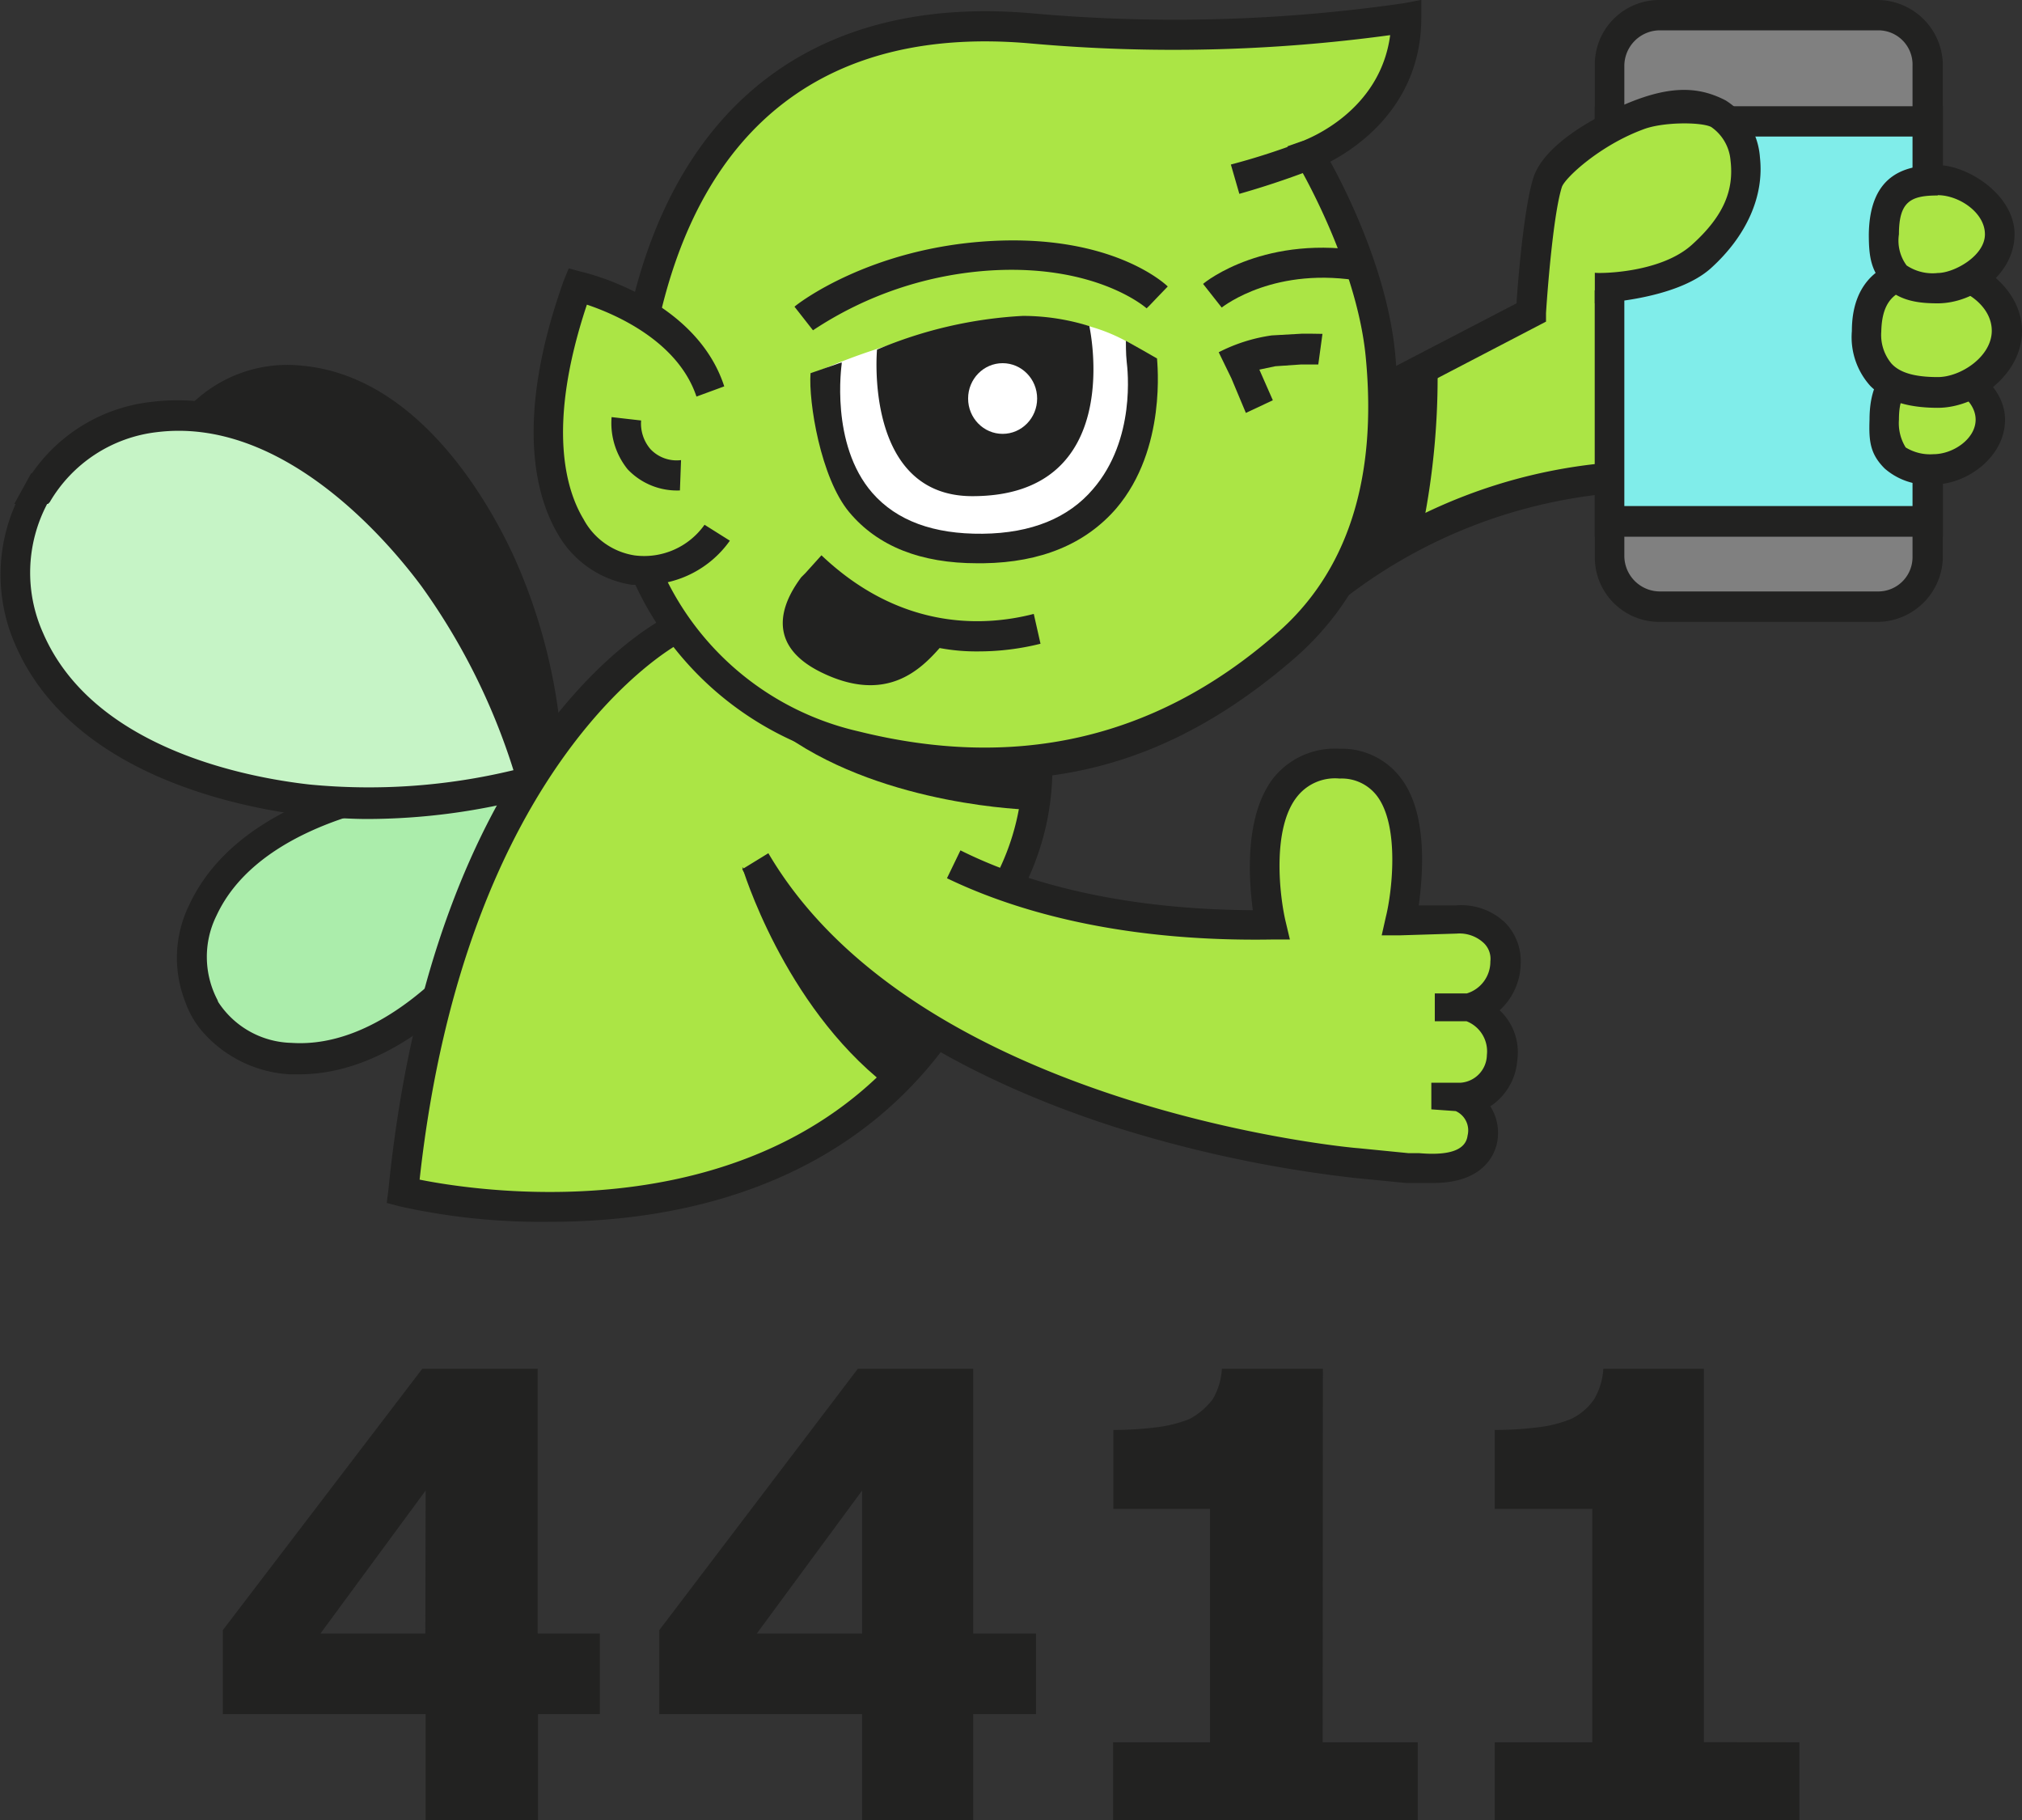 <svg xmlns="http://www.w3.org/2000/svg" width="198" height="178.22" viewBox="0 0 198 178.22"><rect x="0" y="0" width="198" height="178.22" fill="#333333" stroke="none"/><path d="M167.85,181.47V144.91H158a6.57,6.57,0,0,1-.91,3,5.75,5.75,0,0,1-2.24,1.91,12.42,12.42,0,0,1-3.33.83,33.75,33.75,0,0,1-4.15.25v7.73h9.55v22.85h-9.55v7.64h29.83v-7.64Z" transform="translate(-1 -10.89)" fill="#222221"/><path d="M53.65,144.91H42.35L22.82,170.5v8.22H42.68v10.39h11V178.72h6.06v-7.89H53.65Zm-11,25.92H32.38l10.3-14Z" transform="translate(-1 -10.89)" fill="#222221"/><path d="M96.3,144.91H85L65.56,170.5v8.22H85.42v10.39H96.3V178.72h6.15v-7.89H96.3ZM85.42,170.83H75.11l10.31-14Z" transform="translate(-1 -10.89)" fill="#222221"/><path d="M130.54,144.91h-9.89a6.57,6.57,0,0,1-.91,3,7.09,7.09,0,0,1-2.24,1.91,13.22,13.22,0,0,1-3.33.83,33.75,33.75,0,0,1-4.15.25v7.73h9.47v22.85H110v7.64h29.83v-7.64h-9.31Z" transform="translate(-1 -10.89)" fill="#222221"/><path d="M129.2,26.07s9.49-3.38,9.49-13.45a155.38,155.38,0,0,1-36.63,1.08c-21.28-2-33.57,9.15-37.87,27.88a24,24,0,0,0-6.6-2.8C51,57.09,56.93,65.84,63,66.58h1.15A29.49,29.49,0,0,0,84.74,83.82c17,4.21,30,.83,42.16-9.73,8.16-7.1,10.31-17.58,9.24-28.47A47.24,47.24,0,0,0,129.2,26.07Z" transform="translate(-1 -10.89)" fill="#abe545"/><path d="M169.22,22c-5.86-3.22-15.93,4.37-16.67,6.76S151,40.84,150.9,41.42l-12.79,6.43-4.62,18.48,14.61-6.6L159,57.5V40.18c2.22-.58,6.18-1.9,8.66-4.13C173.84,30.44,172.35,23.68,169.22,22Z" transform="translate(-1 -10.89)" fill="#abe545"/><path d="M30.62,46.7A13.39,13.39,0,0,0,19.23,51h0c0,.08-.08.08-.08.16a.17.17,0,0,0-.16.17h0A13.77,13.77,0,0,0,16,63.2c2.22,10.56,13.69,16.33,20.79,18.72a55.38,55.38,0,0,0,19,2.64h.25v-.33a54.87,54.87,0,0,0-4.7-18.81C48.19,58.58,41.26,47.69,30.62,46.7Z" transform="translate(-1 -10.89)" fill="#222221"/><path d="M20.88,100.07a10.08,10.08,0,0,0,.17,9.57h0c0,.09,0,.09.08.09h0v.16h0a9.94,9.94,0,0,0,8.25,4.7c8.66.5,16.17-7,20-12a47.27,47.27,0,0,0,7.27-14v-.25h-.25A47.2,47.2,0,0,0,40.76,88C34.74,89,24.59,92.07,20.88,100.07Z" transform="translate(-1 -10.89)" fill="#abedab"/><path d="M30.29,116.08h-.91a12.28,12.28,0,0,1-8.58-4.21A9,9,0,0,1,19.15,109a11.74,11.74,0,0,1,.41-9.57h0c4.29-9.15,16.17-12,21.12-12.78a48.25,48.25,0,0,1,16.17.24l1.82.42L58.09,89a48.58,48.58,0,0,1-7.51,14.52C47.61,107.42,39.86,116.08,30.29,116.08ZM22.37,109h0a8.81,8.81,0,0,0,7.18,4c8.58.57,16-7.76,18.72-11.39a45.7,45.7,0,0,0,6.6-12.21,43,43,0,0,0-13.77,0c-4.46.74-15.27,3.3-18.9,11.14a9.09,9.09,0,0,0,.09,8.25Z" transform="translate(-1 -10.89)" fill="#222221"/><path d="M16.18,51.73A15.5,15.5,0,0,0,4.55,59.24h0a.27.27,0,0,1-.09.24v.17h0a15.74,15.74,0,0,0-.57,13.86c4.87,11.22,18.89,14.77,27.3,15.76a60.22,60.22,0,0,0,21.7-1.74h.25V87.2A63.17,63.17,0,0,0,43.4,67.4C38.37,60.64,28.14,50.24,16.18,51.73Z" transform="translate(-1 -10.89)" fill="#c6f4c6"/><path d="M37,91.08c-1.9,0-4-.16-6-.33-6.69-.82-22.94-4-28.47-16.66a17,17,0,0,1,0-13.86H2.4l1.65-3h.08a16.38,16.38,0,0,1,11.8-7h0c13.61-1.65,24.59,10.89,28.71,16.34a61.4,61.4,0,0,1,9.74,20.13l.49,1.81-1.73.42A63.15,63.15,0,0,1,37,91.08ZM5.7,60.23H5.62a14.42,14.42,0,0,0-.41,12.62C10.08,84.15,25.09,87,31.28,87.7a60.36,60.36,0,0,0,20-1.4,63.34,63.34,0,0,0-9-18c-3.71-5-13.86-16.58-25.9-15.1h0A14,14,0,0,0,5.87,60.06Z" transform="translate(-1 -10.89)" fill="#222221"/><path d="M145.05,109.31a5,5,0,0,0,3.38-4.53c.08-2.56-2-4.29-4.87-4.13h-5.44s3.63-15.26-5.94-15.34-6.69,15.84-6.69,15.84c-11.55.08-20-1.74-25.65-3.72l2.64-9.73-35.81-15S44.89,83.82,40.43,127.55c0,0,34.32,8.74,52.06-15.27h0c18.48,11.31,41.34,12.3,41.34,12.3l6,.57c2.64.25,5.94-.08,6.35-3.05a3.66,3.66,0,0,0-2-3.88,4.4,4.4,0,0,0,3.88-4A4.59,4.59,0,0,0,145.05,109.31Z" transform="translate(-1 -10.89)" fill="#abe545"/><path d="M162.78,12.38h22.86a4.08,4.08,0,0,1,4.12,4.12V66.17a4.08,4.08,0,0,1-4.12,4.12H162.78a4.08,4.08,0,0,1-4.12-4.12V16.5A4.08,4.08,0,0,1,162.78,12.38Z" transform="translate(-1 -10.89)" fill="gray"/><path d="M184.89,71.78H163.53a6.31,6.31,0,0,1-6.36-6.36V17.33a6.31,6.31,0,0,1,6.27-6.44h21.45a6.43,6.43,0,0,1,6.36,6.44v48A6.44,6.44,0,0,1,184.89,71.78ZM163.53,13.86a3.49,3.49,0,0,0-3.47,3.47v48a3.49,3.49,0,0,0,3.47,3.47h21.36a3.36,3.36,0,0,0,3.39-3.39V17.33a3.35,3.35,0,0,0-3.3-3.47H163.53Z" transform="translate(-1 -10.89)" fill="#222221"/><rect x="157.66" y="11.88" width="31.1" height="39.27" fill="#80edea"/><path d="M191.25,63.44H157.17V21.29h34.08Zm-31.19-3h28.22V24.26H160.06Z" transform="translate(-1 -10.89)" fill="#222221"/><path d="M54.87,130.52A63.91,63.91,0,0,1,40.11,129l-1.24-.33.16-1.24c4.38-44,26.07-55.52,27-56L67.33,74l-.66-1.32L67.33,74c-.16.17-20.71,11.14-25.24,52.39,6.18,1.24,34.15,5.45,49.17-15l2.39,1.81C83.09,127.55,66.67,130.52,54.87,130.52Z" transform="translate(-1 -10.89)" fill="#222221"/><path d="M100.83,98.59,98.35,97a23.36,23.36,0,0,0,2.8-11.55l2.89-.16A25.76,25.76,0,0,1,100.83,98.59Z" transform="translate(-1 -10.89)" fill="#222221"/><path d="M98.19,87.2a60.3,60.3,0,0,1-13.78-1.81A31.27,31.27,0,0,1,62.71,67l2.81-1-1.41.5,1.41-.5A27.89,27.89,0,0,0,85.07,82.5C100,86.21,113.78,83.57,125.91,73c7-6,10-15.18,8.82-27.22-.9-9.16-6.68-18.89-6.76-19l-.91-1.56,1.65-.58c.33-.17,7.43-2.81,8.42-10.31a157.1,157.1,0,0,1-35.15.82C82.18,13.37,69.56,23,65.35,43.07l-2.72-1.32c4.62-21,18.64-31.44,39.6-29.54a156.67,156.67,0,0,0,36.21-1l1.74-.33v1.73c0,8.34-5.94,12.54-8.91,14.11,1.73,3.14,5.61,11,6.35,18.81,1.24,13-2.06,23-9.82,29.78C118.56,83.33,109.08,87.2,98.19,87.2Z" transform="translate(-1 -10.89)" fill="#222221"/><path d="M64.19,68.15H62.88a10.08,10.08,0,0,1-7.27-5c-1.89-3.21-4.45-10.64.58-24.75l.5-1.23,1.23.33c.42.08,11.22,2.64,14,11.22l-2.72,1c-1.82-5.45-8-8.09-10.73-9-4,12-2,18.24-.33,21a6.86,6.86,0,0,0,5,3.55,7.24,7.24,0,0,0,6.85-3l2.48,1.56A10.22,10.22,0,0,1,64.19,68.15Z" transform="translate(-1 -10.89)" fill="#222221"/><path d="M196,52c0,2.72-2.89,4.86-5.61,4.86s-4.87-.66-4.87-4.86,2.23-4.87,4.87-4.87S196,49.34,196,52Z" transform="translate(-1 -10.89)" fill="#abe545"/><path d="M190.34,58.33a6.47,6.47,0,0,1-4.79-1.57c-1.4-1.4-1.56-2.64-1.48-4.78,0-5.7,3.63-6.36,6.27-6.36s7,2.73,7,6.36S193.64,58.33,190.34,58.33Zm0-9.74c-2.31,0-3.39.5-3.39,3.39a4.52,4.52,0,0,0,.66,2.72,4.56,4.56,0,0,0,2.73.66c1.9,0,4.12-1.49,4.12-3.38S192.24,48.59,190.34,48.59Z" transform="translate(-1 -10.89)" fill="#222221"/><path d="M197.51,43.31c0,3.3-3.46,6-6.76,6s-7-.83-6.93-6,3.63-5.94,6.93-5.94S197.51,40.1,197.51,43.31Z" transform="translate(-1 -10.89)" fill="#abe545"/><path d="M190.75,50.82c-3.05,0-5.2-.74-6.6-2.14a7.12,7.12,0,0,1-1.81-5.37c0-4.86,2.88-7.42,8.41-7.42,3.88,0,8.25,3.22,8.25,7.42S194.63,50.82,190.75,50.82Zm0-12c-4,0-5.45,1.24-5.53,4.54a4.37,4.37,0,0,0,1,3.13c.83.91,2.31,1.32,4.54,1.32s5.28-2,5.28-4.54S193.14,38.86,190.75,38.86Z" transform="translate(-1 -10.89)" fill="#222221"/><path d="M139.52,47.44,150.9,41.5s.58-9.49,1.65-12.71,10.81-10,16.67-6.76c3.13,1.65,4.62,8.41-1.65,14-3.63,3.3-9.82,3-9.82,3" transform="translate(-1 -10.89)" fill="#abe545"/><path d="M140,48.26l-.91-1.73L150,40.92c.17-2.14.66-9.57,1.65-12.46s4.62-5.28,9-7,6.68-1.57,9.07-.33a6.91,6.91,0,0,1,3.14,5.28c.41,3.55-1.24,7.34-4.62,10.4S157.91,40.1,157.67,40V38c.08,0,5.85.25,9.24-2.72s4.29-5.77,3.87-8.66a5,5,0,0,0-2.06-3.8c-2.31-1.23-5.36-.49-7.42.42C157,25,153.71,28.13,153.38,29c-1,3.14-1.57,12.46-1.57,12.54v.58Z" transform="translate(-1 -10.89)" fill="#222221"/><path d="M196.85,33.83c0,3-3.13,5.28-6.1,5.28s-5.36-.75-5.28-5.28,2.39-5.28,5.28-5.28S196.85,30.94,196.85,33.83Z" transform="translate(-1 -10.89)" fill="#abe545"/><path d="M190.75,40.59c-1.65,0-3.71-.16-5.11-1.65S184,36.14,184,33.83c.08-6.11,3.87-6.77,6.76-6.77s7.51,2.89,7.51,6.77S194.3,40.59,190.75,40.59Zm0-10.56c-2.64,0-3.8.58-3.8,3.8a4.1,4.1,0,0,0,.75,3.05,4.56,4.56,0,0,0,3.05.74c1.57,0,4.62-1.65,4.62-3.79S192.81,30,190.75,30Z" transform="translate(-1 -10.89)" fill="#222221"/><path d="M141.33,126.72h-2.64l-5-.49a124.63,124.63,0,0,1-23.92-5.12C92.58,115.5,80.12,106.84,73.68,96l2.56-1.57c14.69,25,57.34,28.88,57.75,28.88l4.95.49H140q4.45.38,4.71-1.73a2.07,2.07,0,0,0-1.16-2.39l-2.39-.17V116.9h2.89a2.77,2.77,0,0,0,2.55-2.72,3.16,3.16,0,0,0-2-3.3H141.5v-2.72h3.13a3.25,3.25,0,0,0,2.31-3.14,2.13,2.13,0,0,0-.66-1.81,3.47,3.47,0,0,0-2.64-.91l-5.52.17H136.3l.41-1.82c.58-2.31,1.4-8.91-.91-11.88a4.34,4.34,0,0,0-3.62-1.65,4.72,4.72,0,0,0-4.13,1.73c-2.56,3.14-1.73,9.9-1.15,12.3l.41,1.73h-1.82c-15.75.25-26-3.22-31.76-6l1.32-2.73c5.28,2.64,14.44,5.78,28.63,5.86-.41-3.13-.83-9.32,2.06-13a7.73,7.73,0,0,1,6.44-2.81A7.24,7.24,0,0,1,138.12,87c2.72,3.46,2.22,9.48,1.81,12.54h3.63a6.23,6.23,0,0,1,4.87,1.73,5.4,5.4,0,0,1,1.48,4,6.33,6.33,0,0,1-2.06,4.54,5.61,5.61,0,0,1,1.73,4.86,5.93,5.93,0,0,1-2.64,4.54,4.87,4.87,0,0,1,.66,3.55C147.35,124,146.2,126.72,141.33,126.72Z" transform="translate(-1 -10.89)" fill="#222221"/><path d="M102.72,42.24a16.9,16.9,0,0,1,10.4,3.22s.41,18.64-16.09,19C78.55,64.85,81.69,47,81.69,47A59.57,59.57,0,0,1,102.72,42.24Z" transform="translate(-1 -10.89)" fill="#fff"/><path d="M67.58,58.91a6.66,6.66,0,0,1-5.12-2.07,7.2,7.2,0,0,1-1.57-5.11l2.89.33-1.48-.17,1.48.17a3.85,3.85,0,0,0,.91,2.8,3.52,3.52,0,0,0,3,1.08Z" transform="translate(-1 -10.89)" fill="#222221"/><path d="M132.34,68.72l-1-1.32a51.67,51.67,0,0,1,27.06-10.56l.17,1.65A50,50,0,0,0,132.34,68.72Z" transform="translate(-1 -10.89)" fill="#222221"/><path d="M137.13,50.33l-.33-3.14,12.7-6.6c.16-2.47.74-9.4,1.65-12.29s5.11-5.61,9.32-7.34,6.93-1.57,9.49-.25a7.17,7.17,0,0,1,3.38,5.61c.42,3.79-1.32,7.67-4.78,10.81s-11.06,3.46-11.39,3.46v-3c0,.08,6.27.17,9.49-2.72s4.13-5.45,3.8-8.25a4.42,4.42,0,0,0-1.9-3.3c-1-.5-4.79-.5-6.68.25-4.21,1.56-7.59,4.7-7.93,5.61-.82,2.55-1.4,9.81-1.56,12.37v.83Z" transform="translate(-1 -10.89)" fill="#222221"/><path d="M133,69.22,131.1,67a51.71,51.71,0,0,1,27.48-10.81l.24,3A50.08,50.08,0,0,0,133,69.22Z" transform="translate(-1 -10.89)" fill="#222221"/><path d="M107.67,42.82a21.87,21.87,0,0,0-6.51-1,42.44,42.44,0,0,0-14.28,3.3s-1.32,14.35,9.33,14.35C111.39,59.48,107.67,42.82,107.67,42.82Z" transform="translate(-1 -10.89)" fill="#222221"/><ellipse cx="98.18" cy="39.02" rx="3.38" ry="3.46" fill="#fff"/><path d="M73.68,95.78s4,13.45,14.11,21.37l4.37-4.78S76.57,98.84,73.68,95.78Z" transform="translate(-1 -10.89)" fill="#222221"/><path d="M137.79,47.44,133.5,65.51l6.84-3.14a74.47,74.47,0,0,0,1.41-16.58Z" transform="translate(-1 -10.89)" fill="#222221"/><path d="M101.81,90.17S87.87,89.84,78.05,83l24.34,2.88Z" transform="translate(-1 -10.89)" fill="#222221"/><path d="M122.36,29.87,121.53,27a67.45,67.45,0,0,0,8.17-2.72l1.24,2.64A83.69,83.69,0,0,1,122.36,29.87Z" transform="translate(-1 -10.89)" fill="#222221"/><path d="M102.89,73.92,102.23,71C97,72.35,89,72.44,81.44,65.26L79.87,67h0l-.41.41c-1.16,1.57-4.29,6.27,2,9.33s9.65-.25,11.55-2.4a19.42,19.42,0,0,0,3.79.33A25,25,0,0,0,102.89,73.92Z" transform="translate(-1 -10.89)" fill="#222221"/><path d="M129.2,43.56h-.66l-3,.17a16.36,16.36,0,0,0-5.2,1.65l1.24,2.55L123,51.32l2.64-1.24-1.32-3,1.56-.33,2.48-.17h1.73l.41-3Z" transform="translate(-1 -10.89)" fill="#222221"/><path d="M83.42,46.37v.16c0,.08-1.16,7.84,3,12.62,2.39,2.73,6,4.05,10.8,4s8.42-1.56,10.81-4.37c4.21-4.87,3.39-11.71,3.3-12.46s-.08-2.06-.08-2.06l1.48.83,1.57.9c0,.33,1,8.83-4,14.69-3,3.46-7.34,5.28-13,5.36H96.7c-5.53,0-9.74-1.65-12.54-5s-4-10.81-3.79-13.61" transform="translate(-1 -10.89)" fill="#222221"/><path d="M80.61,43.23,78.8,40.92c.25-.25,7.34-5.77,19.22-6.43s17.08,4.2,17.33,4.45l-2.07,2.15L114.36,40l-1.08,1.08s-4.78-4.29-15.09-3.72A35.51,35.51,0,0,0,80.61,43.23Z" transform="translate(-1 -10.89)" fill="#222221"/><path d="M120.63,41l-1.82-2.31c.25-.24,6.19-4.95,16.17-3.13l-.49,2.89C125.9,36.88,120.87,40.84,120.63,41Z" transform="translate(-1 -10.89)" fill="#222221"/></svg>